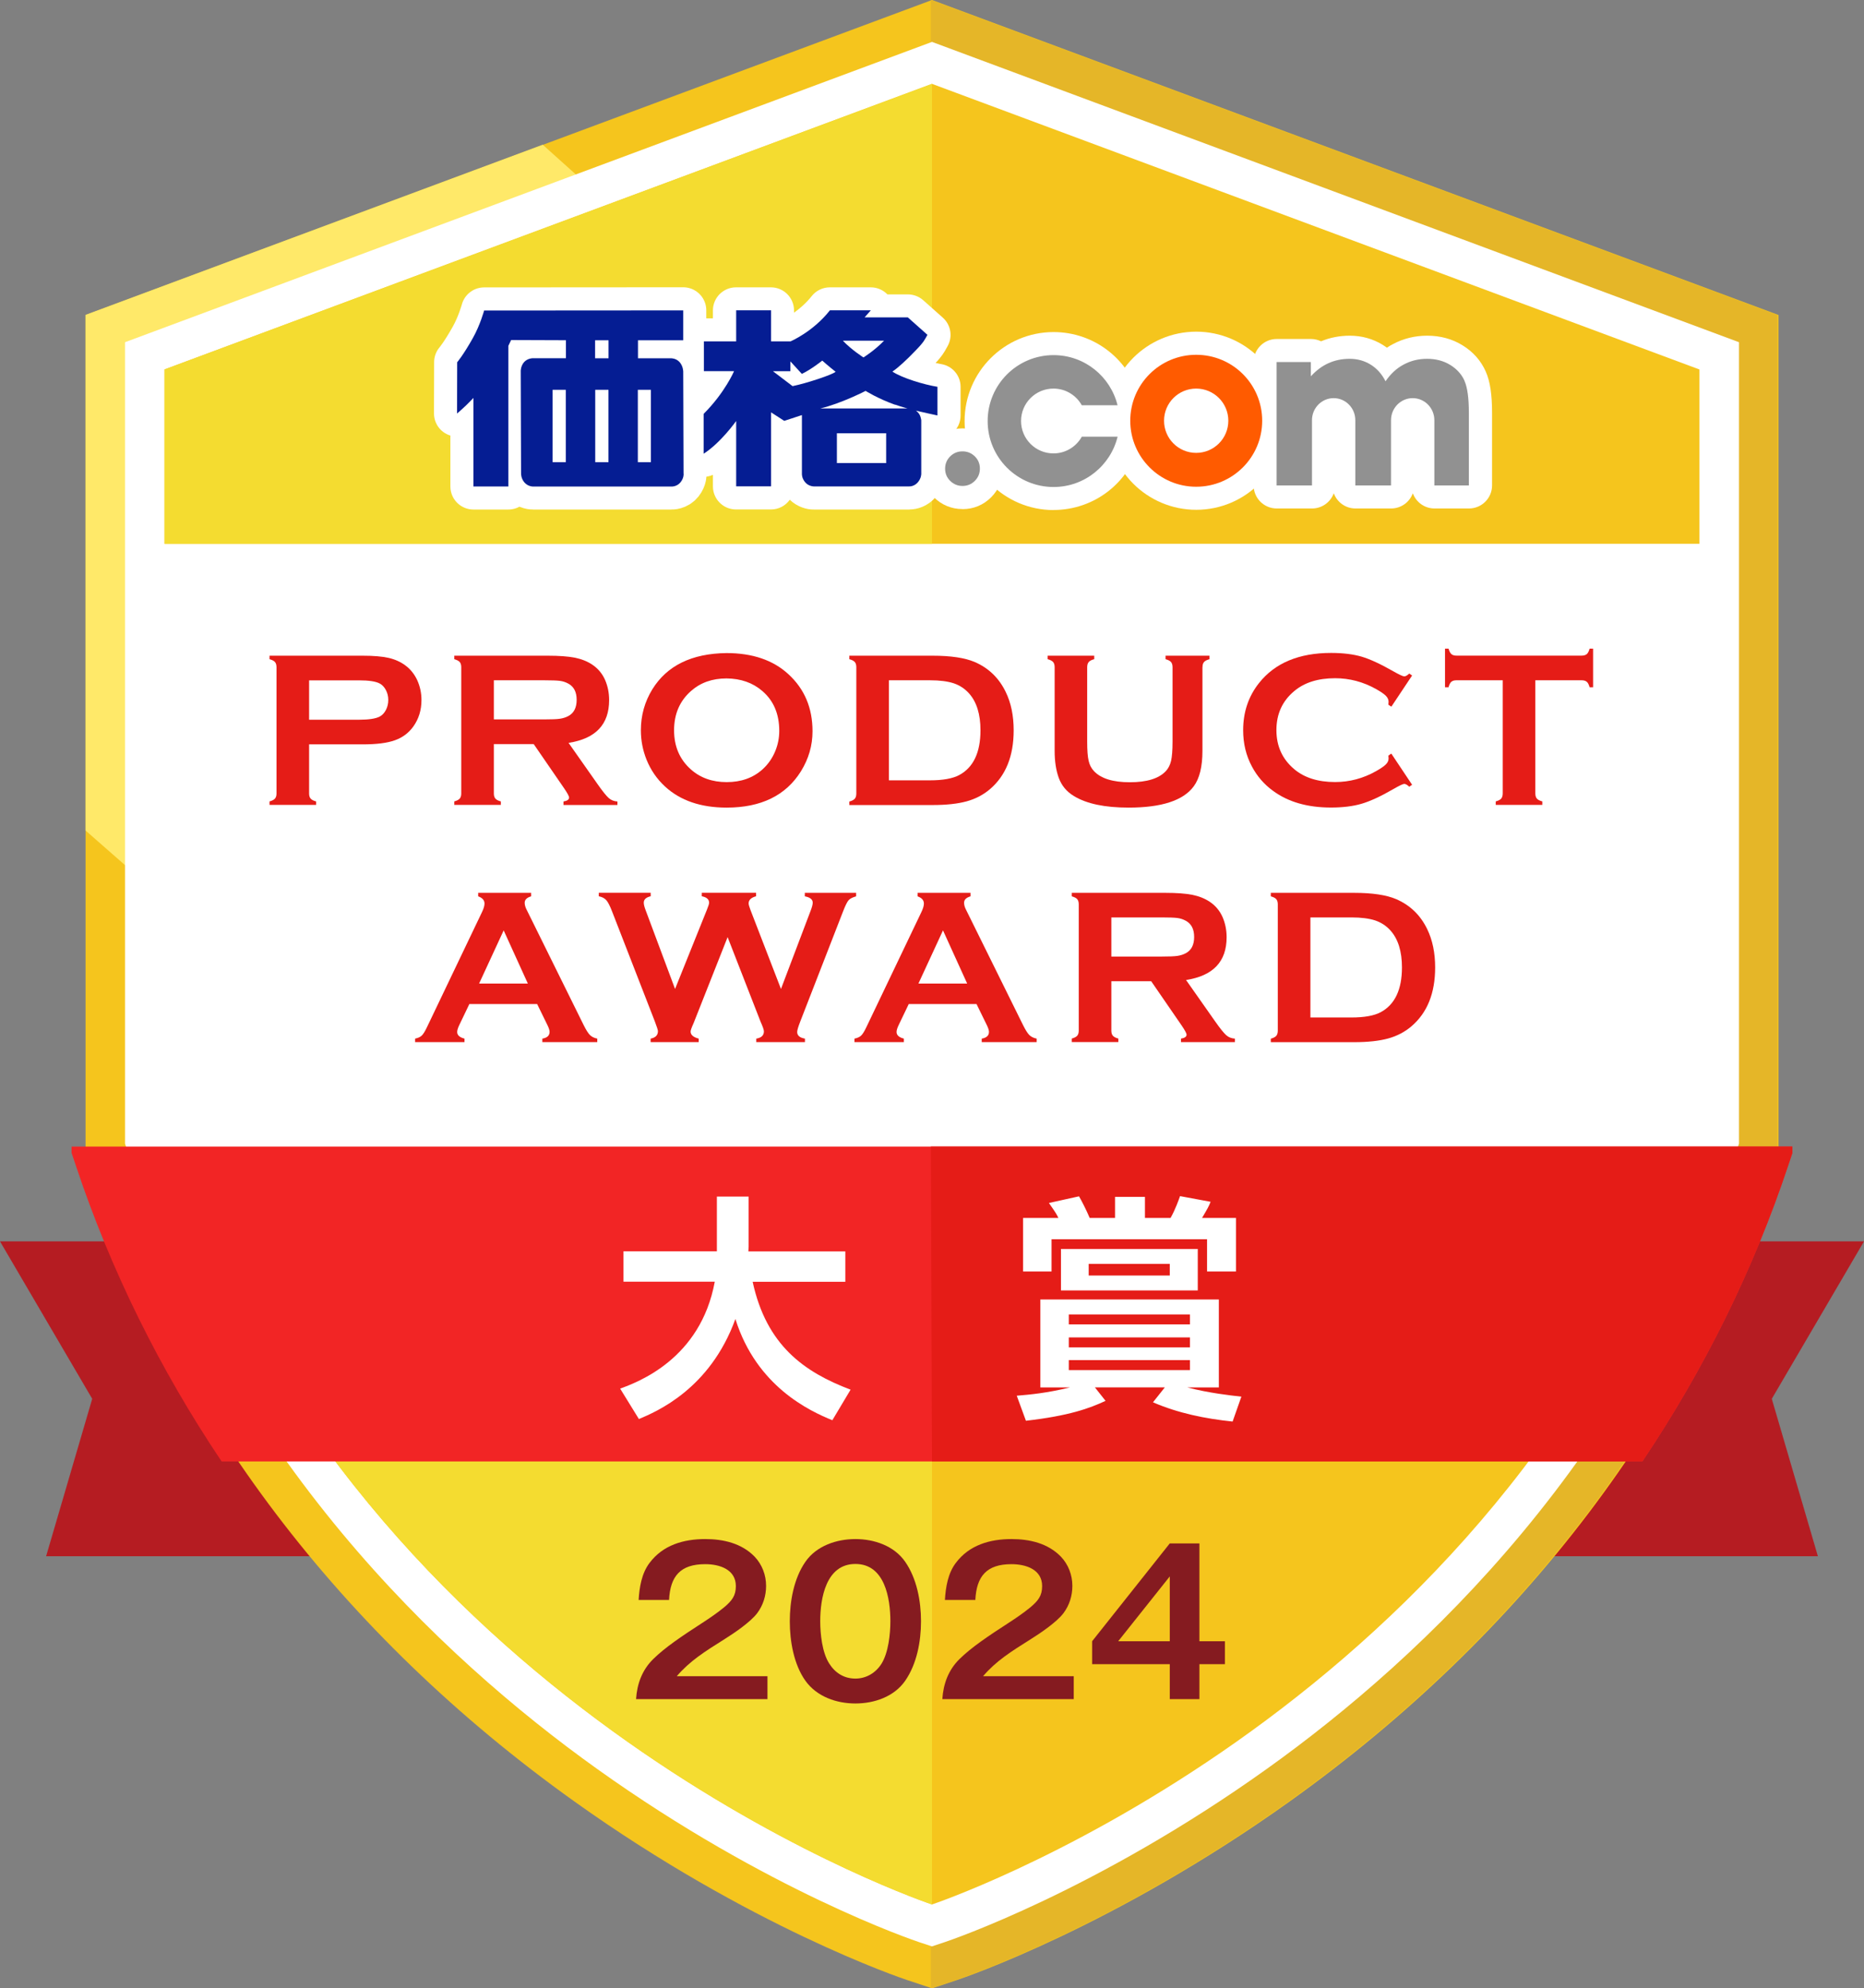 <?xml version="1.0" encoding="UTF-8"?>
<svg id="_レイヤー_1" data-name="レイヤー 1" xmlns="http://www.w3.org/2000/svg" width="283" height="301.84" version="1.1" viewBox="0 0 283 301.84">
  <rect x="0" y="0" width="283" height="301.84" fill="#808080" stroke="none"/>
  <defs>
    <style>
      .cls-1 {
        fill: #f22525;
      }

      .cls-1, .cls-2, .cls-3, .cls-4, .cls-5, .cls-6, .cls-7, .cls-8, .cls-9, .cls-10, .cls-11, .cls-12, .cls-13 {
        stroke-width: 0px;
      }

      .cls-2 {
        fill: #e5b628;
      }

      .cls-3 {
        fill: #e51c17;
      }

      .cls-4 {
        display: none;
      }

      .cls-4, .cls-5 {
        fill: #851b20;
      }

      .cls-6 {
        fill: #051d93;
      }

      .cls-7 {
        fill: #ffe969;
      }

      .cls-8 {
        fill: #919191;
      }

      .cls-9 {
        fill: #f5c51d;
      }

      .cls-10 {
        fill: #fff;
      }

      .cls-11 {
        fill: #b51c22;
      }

      .cls-12 {
        fill: #ff5b00;
      }

      .cls-14 {
        fill: none;
        stroke: #fff;
        stroke-linecap: round;
        stroke-linejoin: round;
        stroke-width: 7px;
      }

      .cls-13 {
        fill: #f4dc30;
      }
    </style>
  </defs>
  <polygon class="cls-11" points="7 236.25 276 236.25 269 212.35 283 188.45 0 188.45 14 212.35 7 236.25"/>
  <path class="cls-9" d="M141.5,301.84l-3.79-1.26c-.96-.32-23.86-8.07-50.51-27.11-35.43-25.3-60.87-58.85-73.59-97l-.62-1.85V47.82L141.5,0l128.52,47.82v126.8l-.62,1.85c-12.72,38.15-38.16,71.69-73.59,97-26.65,19.04-49.55,26.79-50.51,27.11l-3.79,1.26Z"/>
  <path class="cls-7" d="M82.4,21.97L12.99,47.8v78.28l81.12,71.12c6.63-3.71,14.01-8.26,21.7-13.75,28.11-20.08,49.92-45.34,64.09-73.97L82.4,21.97Z"/>
  <path class="cls-2" d="M141.33,0h0v301.84h0l3.79-1.26c.96-.32,23.86-8.07,50.51-27.11,35.43-25.3,60.87-58.85,73.59-97l.62-1.85V47.82L141.33,0Z"/>
  <path class="cls-10" d="M141.5,295.48l-1.9-.63c-.93-.31-23-7.78-48.92-26.3-23.98-17.13-55.83-47.34-71.39-94.01l-.31-.92V51.95L141.5,6.36l122.52,45.59v121.66l-.31.92c-15.56,46.67-47.41,76.88-71.39,94.01-25.92,18.52-48,25.99-48.92,26.3l-1.9.63ZM139.6,283.46h0Z"/>
  <g>
    <path class="cls-9" d="M258.02,82.56v-26.47L141.5,12.73,24.98,56.08v26.47h233.03Z"/>
    <path class="cls-9" d="M29.18,183.85c32.49,78.65,112.32,105.26,112.32,105.26,0,0,79.82-26.61,112.32-105.26H29.18Z"/>
  </g>
  <g>
    <path class="cls-13" d="M141.5,12.73L24.98,56.08v26.47h116.52V12.73Z"/>
    <path class="cls-13" d="M141.5,183.85H29.18c32.49,78.65,112.32,105.26,112.32,105.26v-105.26Z"/>
  </g>
  <g>
    <path class="cls-10" d="M120.32,58.62c1.14-.24,2.45-.61,3.9-1.09,1.46-.49,2.34-.85,2.65-1.09-1.04-.8-2.03-1.69-2.03-1.69,0,0-1.65,1.33-3.1,2.02l-1.75-1.9v1.49h-2.65l2.97,2.26ZM135.87,61.44c-2.65-.95-4.47-2.1-4.47-2.1,0,0-3.74,1.93-6.87,2.67h13.62s.63.01,1.15.56c.47.45.52,1.1.55,1.24v8.11s.03.67-.53,1.32c-.58.68-1.33.61-1.33.61h-14.46s-.78,0-1.31-.63c-.55-.66-.49-1.31-.49-1.31v-8.89s-2.69.88-2.69.88l-2-1.28v11.23h-5.31v-9.92s-2.33,3.3-4.94,4.97v-6.05c3.24-3.24,4.62-6.49,4.62-6.49h-4.58v-4.52h4.9v-4.71h5.31v4.71h2.96s3.41-1.45,5.97-4.71h6.22l-.94,1.07h6.56l2.98,2.65c-.42.73-.49,1.02-1.73,2.32-1.46,1.53-2.65,2.62-3.59,3.27,1.46.97,4.78,1.98,6.85,2.31v4.35c-1.44-.32-4.31-.89-6.44-1.65ZM127.06,70.29h7.48v-4.53h-7.48v4.53ZM131.1,54.26s1.72-1.08,3.12-2.54h-6.25c1.27,1.35,3.12,2.54,3.12,2.54Z"/>
    <path class="cls-10" d="M138.07,77.35c-.05,0-.1,0-.16,0h-14.38c-1,.02-2.49-.38-3.62-1.49-.63.9-1.68,1.48-2.86,1.48h-5.31c-1.93,0-3.5-1.57-3.5-3.5v-1.76c-.99.45-2.15.41-3.12-.12-1.12-.61-1.82-1.79-1.82-3.07v-6.05c0-.93.37-1.82,1.03-2.48.31-.31.6-.62.87-.92-1.11-.59-1.86-1.75-1.86-3.09v-4.52c0-1.93,1.57-3.5,3.5-3.5h1.4v-1.21c0-1.93,1.57-3.5,3.5-3.5h5.31c1.93,0,3.5,1.57,3.5,3.5v.35c.84-.6,1.83-1.43,2.69-2.52.66-.84,1.68-1.33,2.75-1.33h6.22c.97,0,1.87.4,2.52,1.07h3.1c.86,0,1.68.31,2.33.88l2.98,2.65c1.24,1.1,1.54,2.92.71,4.36l-.14.25c-.38.7-.73,1.26-1.66,2.28.29.06.57.12.84.16,1.7.27,2.95,1.73,2.95,3.45v4.35c.01,1.06-.47,2.07-1.3,2.74-.35.28-.75.49-1.17.62v5.46c0,.65-.13,2.19-1.37,3.63-1.17,1.35-2.72,1.82-3.91,1.82ZM113.03,60.67c.31.12.59.28.84.48.31-.67.83-1.24,1.5-1.6.08-.04.16-.08.24-.12l-.37-.28c-.33-.25-.61-.56-.83-.9-.25.52-.7,1.38-1.37,2.43ZM114.24,54.29s.06.09.09.13c.02.03.04.05.05.08.05-.08.1-.15.15-.23-.05-.05-.1-.1-.14-.16-.05.06-.1.11-.15.17Z"/>
  </g>
  <g>
    <path class="cls-10" d="M146.13,68.52c.73,0,1.35.25,1.87.76.52.51.77,1.13.77,1.86s-.26,1.35-.77,1.86c-.52.52-1.14.78-1.87.78s-1.35-.26-1.87-.78c-.52-.51-.77-1.13-.77-1.86s.26-1.35.77-1.86c.52-.51,1.14-.76,1.87-.76Z"/>
    <path class="cls-10" d="M146.13,77.28c-1.66,0-3.16-.62-4.34-1.79-1.18-1.17-1.81-2.67-1.81-4.34s.62-3.17,1.81-4.34c1.19-1.17,2.69-1.78,4.34-1.78s3.15.61,4.33,1.77c1.19,1.19,1.82,2.69,1.82,4.35s-.63,3.17-1.81,4.35c-1.17,1.17-2.67,1.79-4.33,1.79ZM146.13,70.28c-.2,0-.46.11-.6.25-.14.14-.25.41-.25.62s.11.48.26.62c.15.15.41.26.6.26s.44-.1.58-.24c.16-.16.28-.43.28-.64s-.12-.48-.26-.63c-.13-.13-.39-.24-.59-.24Z"/>
  </g>
  <g>
    <path class="cls-10" d="M181.62,53.85c-5.53,0-10.02,4.49-10.02,10.02s4.48,10.02,10.02,10.02,10.01-4.49,10.01-10.02-4.48-10.02-10.01-10.02Z"/>
    <path class="cls-14" d="M181.62,53.85c-5.53,0-10.02,4.49-10.02,10.02s4.48,10.02,10.02,10.02,10.01-4.49,10.01-10.02-4.48-10.02-10.01-10.02Z"/>
  </g>
  <g>
    <path class="cls-10" d="M222.36,57.83c-.44-1-1.17-1.81-2.18-2.43-1.01-.62-2.18-.93-3.51-.93s-2.47.29-3.56.87c-1.09.58-2,1.42-2.75,2.54-.58-1.12-1.33-1.96-2.28-2.54-.94-.58-2-.87-3.17-.87s-2.23.22-3.21.66c-.98.44-1.88,1.11-2.68,2v-2.17h-5.2v18.73h5.38v-9.89c0-1.85,1.47-3.35,3.29-3.35s3.29,1.5,3.29,3.35v9.89h5.42v-9.89c0-1.85,1.47-3.35,3.29-3.35s3.29,1.5,3.29,3.35v9.89h5.24v-10.99c0-2.25-.22-3.88-.66-4.88Z"/>
    <path class="cls-10" d="M223.03,77.19h-5.24c-1.51,0-2.8-.96-3.29-2.31-.49,1.35-1.78,2.31-3.29,2.31h-5.42c-1.51,0-2.8-.96-3.29-2.31-.49,1.34-1.78,2.31-3.29,2.31h-5.38c-1.93,0-3.5-1.57-3.5-3.5v-18.73c0-1.93,1.57-3.5,3.5-3.5h5.2c.55,0,1.07.13,1.54.35,1.34-.56,2.81-.85,4.36-.85,1.82,0,3.5.47,5,1.39.22.14.43.28.64.43.29-.2.59-.38.91-.54,1.59-.85,3.34-1.28,5.2-1.28,1.99,0,3.79.49,5.35,1.45,1.62.99,2.81,2.34,3.54,3.99.66,1.48.96,3.48.96,6.3v10.99c0,1.93-1.57,3.5-3.5,3.5Z"/>
  </g>
  <g>
    <path class="cls-10" d="M103.78,71.93l-.05-15.53s0-.83-.56-1.45c-.53-.58-1.26-.57-1.26-.57h-5.05v-2.73h6.87v-4.54l-30.23.02s-.6,2.21-1.71,4.18c-1.47,2.62-2.38,3.67-2.38,3.67l-.02,7.79s.94-.82,1.32-1.19c.4-.38,1.17-1.17,1.17-1.17v13.44s5.3,0,5.3,0v-21.35s.42-.87.42-.87l8.32.03v2.73h-5s-.81-.02-1.36.6c-.51.58-.51,1.31-.51,1.31l.05,15.6s-.02.72.49,1.33c.55.64,1.33.62,1.33.62h21.03s.8.04,1.36-.66c.51-.64.46-1.26.46-1.26ZM85.9,70.16h-2v-10.99h2v10.99ZM92.38,70.16h-2.01v-10.99h2.01v10.99ZM92.39,54.39h-2.04v-2.73h2.04v2.73ZM98.82,70.16h-1.98v-10.99h1.98v10.99Z"/>
    <path class="cls-14" d="M103.78,71.93l-.05-15.53s0-.83-.56-1.45c-.53-.58-1.26-.57-1.26-.57h-5.05v-2.73h6.87v-4.54l-30.23.02s-.6,2.21-1.71,4.18c-1.47,2.62-2.38,3.67-2.38,3.67l-.02,7.79s.94-.82,1.32-1.19c.4-.38,1.17-1.17,1.17-1.17v13.44s5.3,0,5.3,0v-21.35s.42-.87.42-.87l8.32.03v2.73h-5s-.81-.02-1.36.6c-.51.58-.51,1.31-.51,1.31l.05,15.6s-.02.72.49,1.33c.55.64,1.33.62,1.33.62h21.03s.8.04,1.36-.66c.51-.64.46-1.26.46-1.26ZM85.9,70.16h-2v-10.99h2v10.99ZM92.38,70.16h-2.01v-10.99h2.01v10.99ZM92.39,54.39h-2.04v-2.73h2.04v2.73ZM98.82,70.16h-1.98v-10.99h1.98v10.99Z"/>
  </g>
  <g>
    <path class="cls-10" d="M169.67,61.52c-1.08-4.37-5.01-7.61-9.71-7.61-5.53,0-10.01,4.48-10.01,10.01s4.48,10.01,10.01,10.01c4.71,0,8.65-3.26,9.72-7.63v-4.77Z"/>
    <path class="cls-10" d="M159.96,77.43c-7.45,0-13.51-6.06-13.51-13.51s6.06-13.51,13.51-13.51c6.23,0,11.62,4.23,13.11,10.28.07.27.1.55.1.83v4.77c0,.28-.03.56-.1.83-1.48,6.07-6.87,10.3-13.12,10.3ZM159.96,57.41c-3.59,0-6.51,2.92-6.51,6.51s2.92,6.51,6.51,6.51c2.88,0,5.38-1.87,6.22-4.6v-3.84c-.84-2.72-3.34-4.59-6.22-4.59Z"/>
  </g>
  <path class="cls-1" d="M10.87,174.06v.96l.63,1.88c5.28,15.85,12.73,30.92,22.15,44.96h215.7c9.42-14.04,16.87-29.1,22.15-44.96l.63-1.88v-.96H10.87Z"/>
  <path class="cls-3" d="M141.33,174.06l.17,47.79h107.85c9.42-14.04,16.87-29.1,22.15-44.96l.63-1.88v-.96h-130.8Z"/>
  <g>
    <path class="cls-10" d="M94.16,210.8c2.63-.97,12.2-4.46,14.36-16.23h-13.86v-4.61h14.18v-8.31h4.82v7.6c0,.11-.04.54-.04.72h14.72v4.61h-14.07c2.09,9.65,7.81,13.71,14.87,16.38l-2.77,4.64c-3.46-1.4-11.52-5.15-14.72-15.37-3.85,10.65-11.99,14.07-14.65,15.19l-2.84-4.61Z"/>
    <path class="cls-10" d="M154.35,211.88c2.16-.18,4.54-.4,8.1-1.26h-4.5v-13.35h27.1v13.35h-4.79c3.31.86,6.59,1.22,8.21,1.4l-1.33,3.78c-4.14-.43-8.24-1.26-12.09-2.92l1.8-2.27h-10.62l1.62,2.05c-2.41,1.12-5.51,2.27-12.09,3.02l-1.4-3.82ZM163.82,181.61c.4.68,1.12,2.09,1.62,3.28h3.85v-3.2h4.54v3.2h3.89c.72-1.26,1.26-2.81,1.44-3.31l4.64.86c-.32.79-.47,1.04-1.3,2.45h5.15v8.13h-4.39v-4.9h-23.61v4.9h-4.32v-8.13h5.36c-.32-.65-.43-.83-1.44-2.27l4.57-1.01ZM181.85,189.6v6.3h-20.77v-6.3h20.77ZM162.27,199.54v1.51h18.39v-1.51h-18.39ZM162.27,203.03v1.51h18.39v-1.51h-18.39ZM162.27,206.48v1.51h18.39v-1.51h-18.39ZM165.29,191.87v1.76h12.31v-1.76h-12.31Z"/>
  </g>
  <g>
    <path class="cls-3" d="M46.93,113v7.47c0,.33.08.59.24.77.16.18.43.32.82.42v.53h-7.07v-.53c.4-.11.67-.25.83-.43.15-.18.23-.43.23-.76v-19.19c0-.34-.08-.6-.23-.78-.16-.18-.43-.32-.83-.43v-.53h14.14c1.65,0,2.96.11,3.93.33.97.22,1.82.6,2.56,1.15.76.56,1.36,1.31,1.79,2.22.43.95.65,1.96.65,3.02,0,1.53-.41,2.87-1.23,4.02-.71.99-1.65,1.69-2.81,2.1-1.17.42-2.8.62-4.89.62h-8.13ZM46.93,109.26h7.55c1.5,0,2.56-.16,3.17-.48.39-.21.7-.54.94-1,.24-.46.36-.97.36-1.52s-.12-1.04-.36-1.5c-.24-.46-.55-.79-.94-1-.6-.32-1.65-.48-3.17-.48h-7.55v5.99Z"/>
    <path class="cls-3" d="M74.98,112.95v7.52c0,.33.08.59.24.77.16.18.43.32.82.42v.53h-7.07v-.53c.4-.11.67-.25.83-.43.15-.18.23-.43.23-.76v-19.19c0-.34-.08-.6-.23-.78-.16-.18-.43-.32-.83-.43v-.53h14.18c1.73,0,3.1.1,4.11.3,1.01.2,1.9.55,2.65,1.05.87.58,1.53,1.36,1.96,2.34.41.95.61,1.97.61,3.05,0,3.7-2.05,5.86-6.16,6.49l4.4,6.26c.77,1.1,1.34,1.8,1.7,2.12.36.32.8.49,1.32.52v.53h-8.19v-.53c.56-.09.85-.29.85-.6,0-.2-.26-.68-.78-1.44l-4.59-6.67h-6.05ZM74.98,109.21h7.64c1.13,0,1.93-.03,2.39-.1.46-.07.89-.2,1.28-.41.84-.45,1.26-1.27,1.26-2.46s-.42-2-1.26-2.46c-.4-.22-.82-.36-1.27-.42-.45-.06-1.25-.09-2.4-.09h-7.64v5.94Z"/>
    <path class="cls-3" d="M110.29,99.14c3.95,0,7.09,1.07,9.4,3.2,2.45,2.24,3.67,5.12,3.67,8.67,0,2.17-.59,4.19-1.76,6.08-2.29,3.67-6.05,5.51-11.28,5.51-3.92,0-7.04-1.07-9.35-3.2-1.24-1.14-2.18-2.51-2.82-4.1-.56-1.41-.85-2.88-.85-4.43,0-2.27.58-4.34,1.74-6.23,2.23-3.6,5.97-5.43,11.25-5.5ZM110.3,102.99c-2.16,0-3.96.64-5.4,1.92-1.71,1.51-2.56,3.5-2.56,5.95s.85,4.44,2.56,5.95c1.44,1.28,3.25,1.92,5.43,1.92s3.99-.64,5.42-1.92c.85-.76,1.51-1.7,1.96-2.8.4-.98.6-2,.6-3.05,0-2.56-.85-4.58-2.56-6.05-1.45-1.26-3.27-1.9-5.45-1.92Z"/>
    <path class="cls-3" d="M130.01,120.45v-19.17c0-.34-.08-.6-.23-.78-.16-.18-.43-.32-.83-.43v-.53h12.64c2.77,0,4.89.32,6.38.95,2.13.92,3.7,2.44,4.72,4.55.81,1.66,1.21,3.6,1.21,5.83,0,3.91-1.2,6.88-3.6,8.93-1.01.86-2.19,1.48-3.54,1.85-1.35.37-3.07.56-5.17.56h-12.64v-.53c.4-.11.67-.25.83-.43.15-.18.23-.44.23-.78ZM134.96,118.46h6.22c1.98,0,3.47-.27,4.47-.81,2.14-1.16,3.21-3.43,3.21-6.79,0-2.43-.58-4.3-1.73-5.59-.64-.72-1.42-1.23-2.33-1.54-.91-.3-2.12-.46-3.62-.46h-6.22v15.19Z"/>
    <path class="cls-3" d="M182.56,101.28v12.7c0,2.4-.44,4.2-1.33,5.4-1.59,2.15-4.89,3.22-9.88,3.22-3.61,0-6.37-.58-8.28-1.74-1.12-.67-1.89-1.59-2.32-2.76-.42-1.15-.63-2.52-.63-4.12v-12.7c0-.34-.08-.6-.23-.78-.16-.18-.43-.32-.83-.43v-.53h7.07v.53c-.39.1-.67.24-.83.42-.16.18-.24.45-.24.79v11.31c0,1.31.07,2.27.22,2.9.14.63.41,1.15.81,1.57,1.06,1.13,2.88,1.69,5.45,1.69s4.4-.56,5.46-1.69c.39-.42.65-.94.8-1.57.14-.62.22-1.59.22-2.9v-11.31c0-.34-.08-.6-.23-.78-.16-.18-.43-.32-.83-.43v-.53h6.67v.53c-.4.11-.68.25-.83.43-.16.18-.23.44-.23.78Z"/>
    <path class="cls-3" d="M211.24,114.41l3.15,4.72-.43.3c-.31-.29-.56-.43-.76-.43s-.76.27-1.68.8c-1.9,1.1-3.51,1.84-4.81,2.22-1.3.38-2.85.57-4.64.57-3.58,0-6.51-.85-8.8-2.54-1.35-.98-2.41-2.21-3.19-3.67-.9-1.67-1.34-3.51-1.34-5.53,0-2.74.8-5.13,2.41-7.16,2.41-3.04,6.06-4.57,10.94-4.57,1.79,0,3.33.19,4.62.56,1.28.38,2.89,1.12,4.81,2.22.92.52,1.48.78,1.68.78s.45-.14.76-.43l.43.3-3.15,4.73-.45-.3c.02-.18.03-.33.03-.45,0-.32-.14-.62-.41-.9-.28-.28-.77-.62-1.48-1.02-1.96-1.1-4.03-1.65-6.23-1.65-2.59,0-4.65.65-6.19,1.94-1.82,1.51-2.72,3.49-2.72,5.94s.91,4.42,2.72,5.94c1.54,1.29,3.6,1.94,6.19,1.94,2.19,0,4.27-.55,6.23-1.66.71-.4,1.2-.74,1.48-1.02.28-.28.41-.58.41-.9,0-.12-.01-.27-.03-.43l.45-.32Z"/>
    <path class="cls-3" d="M233.1,103.27v17.18c0,.34.08.6.23.78.15.18.43.32.83.43v.53h-7.07v-.53c.4-.11.67-.25.83-.43.15-.18.23-.44.23-.78v-17.18h-7.04c-.33,0-.59.08-.76.23-.18.15-.32.43-.43.83h-.53v-5.86h.53c.12.4.27.68.44.83.17.15.42.23.76.23h19.01c.34,0,.6-.08.78-.23.18-.15.32-.43.43-.83h.53v5.86h-.53c-.11-.4-.25-.68-.43-.83-.18-.15-.44-.23-.78-.23h-7.02Z"/>
    <path class="cls-3" d="M81.56,152.42h-10.3l-1.53,3.19c-.21.44-.32.79-.32,1.05,0,.49.37.82,1.11,1.01v.53h-7.5v-.53c.44-.09.78-.24,1.01-.46.23-.22.5-.65.8-1.29l8.33-17.42c.27-.55.4-1,.4-1.33,0-.51-.32-.87-.96-1.1v-.53h8.04v.53c-.65.19-.98.51-.98.98,0,.32.1.69.32,1.1l8.63,17.46c.37.74.69,1.25.96,1.52.28.27.65.45,1.11.54v.53h-8.34v-.53c.73-.12,1.1-.46,1.1-1.03,0-.23-.11-.58-.33-1.03l-1.56-3.19ZM80.14,149.31l-3.67-8.07-3.73,8.07h7.41Z"/>
    <path class="cls-3" d="M110.48,142.23l-5.18,13.1c-.3.66-.45,1.08-.45,1.26,0,.51.41.87,1.23,1.08v.53h-7.3v-.53c.74-.14,1.11-.52,1.11-1.13,0-.17-.16-.66-.47-1.48l-6.5-16.72c-.32-.83-.61-1.39-.87-1.69-.26-.29-.64-.49-1.14-.59v-.53h7.88v.53c-.7.16-1.05.48-1.05.98,0,.25.09.62.27,1.1l4.48,11.99,4.85-12.06c.21-.52.32-.86.32-1.03,0-.51-.37-.84-1.11-.98v-.53h8.24v.53c-.75.2-1.13.56-1.13,1.08,0,.18.09.51.28,1l4.63,11.99,4.47-11.79c.23-.59.35-1.02.35-1.31,0-.49-.4-.81-1.2-.96v-.53h7.79v.53c-.55.16-.94.35-1.15.6-.21.24-.49.8-.83,1.68l-6.5,16.72c-.31.8-.47,1.33-.47,1.59,0,.54.39.88,1.18,1.01v.53h-7.39v-.53c.77-.12,1.16-.49,1.16-1.11,0-.21-.17-.71-.52-1.49l-5-12.83Z"/>
    <path class="cls-3" d="M148.27,152.42h-10.3l-1.53,3.19c-.21.44-.32.79-.32,1.05,0,.49.37.82,1.11,1.01v.53h-7.5v-.53c.44-.09.78-.24,1.01-.46.23-.22.5-.65.8-1.29l8.33-17.42c.27-.55.4-1,.4-1.33,0-.51-.32-.87-.96-1.1v-.53h8.04v.53c-.65.19-.98.51-.98.98,0,.32.1.69.32,1.1l8.63,17.46c.37.74.69,1.25.96,1.52.28.27.65.45,1.11.54v.53h-8.34v-.53c.73-.12,1.1-.46,1.1-1.03,0-.23-.11-.58-.33-1.03l-1.56-3.19ZM146.84,149.31l-3.67-8.07-3.73,8.07h7.41Z"/>
    <path class="cls-3" d="M168.73,148.95v7.52c0,.33.08.59.24.77.16.18.43.32.82.42v.53h-7.07v-.53c.4-.11.67-.25.83-.43.15-.18.23-.43.23-.76v-19.19c0-.34-.08-.6-.23-.78-.16-.18-.43-.32-.83-.43v-.53h14.18c1.73,0,3.1.1,4.11.3,1.01.2,1.89.55,2.65,1.05.87.58,1.53,1.36,1.96,2.34.41.95.61,1.97.61,3.05,0,3.7-2.05,5.86-6.16,6.49l4.4,6.26c.77,1.1,1.34,1.8,1.7,2.12.36.32.8.49,1.32.52v.53h-8.19v-.53c.56-.09.85-.29.85-.6,0-.2-.26-.68-.78-1.44l-4.59-6.67h-6.05ZM168.73,145.21h7.64c1.13,0,1.93-.03,2.39-.1.46-.07.89-.2,1.28-.41.84-.45,1.26-1.27,1.26-2.46s-.42-2-1.26-2.46c-.4-.22-.82-.36-1.27-.42-.45-.06-1.25-.09-2.4-.09h-7.64v5.94Z"/>
    <path class="cls-3" d="M194,156.45v-19.17c0-.34-.08-.6-.23-.78-.16-.18-.43-.32-.83-.43v-.53h12.64c2.77,0,4.9.32,6.38.95,2.13.92,3.7,2.44,4.72,4.55.81,1.66,1.21,3.6,1.21,5.83,0,3.91-1.2,6.88-3.6,8.93-1.01.86-2.19,1.48-3.54,1.85-1.35.37-3.07.56-5.17.56h-12.64v-.53c.4-.11.67-.25.83-.43.15-.18.23-.44.23-.78ZM198.95,154.46h6.22c1.98,0,3.47-.27,4.47-.81,2.14-1.16,3.21-3.43,3.21-6.79,0-2.43-.58-4.3-1.73-5.59-.64-.72-1.42-1.23-2.33-1.54-.91-.3-2.12-.46-3.62-.46h-6.22v15.19Z"/>
  </g>
  <g>
    <path class="cls-6" d="M120.32,58.62c1.15-.24,2.45-.61,3.9-1.09,1.46-.49,2.34-.85,2.65-1.09-1.04-.81-2.03-1.7-2.03-1.7,0,0-1.65,1.33-3.1,2.02l-1.74-1.9v1.49h-2.65l2.97,2.26ZM135.88,61.44c-2.65-.95-4.46-2.1-4.46-2.1,0,0-3.74,1.93-6.87,2.66h13.62s.63.01,1.15.56c.47.45.52,1.1.55,1.24v8.11s.03.67-.53,1.32c-.58.67-1.33.61-1.33.61h-14.46s-.78,0-1.31-.63c-.55-.66-.49-1.31-.49-1.31v-8.89s-2.68.88-2.68.88l-2-1.29v11.23h-5.3v-9.92s-2.33,3.3-4.94,4.97v-6.05c3.24-3.24,4.62-6.49,4.62-6.49h-4.58v-4.52h4.9v-4.71h5.3v4.71h2.96s3.41-1.45,5.97-4.71h6.21l-.94,1.07h6.56l2.98,2.65c-.42.73-.48,1.02-1.73,2.31-1.46,1.53-2.66,2.63-3.59,3.27,1.46.97,4.78,1.98,6.84,2.31v4.35c-1.44-.32-4.31-.89-6.44-1.65ZM127.06,70.3h7.48v-4.53h-7.48v4.53ZM131.1,54.26s1.72-1.08,3.12-2.54h-6.25c1.26,1.35,3.12,2.54,3.12,2.54Z"/>
    <path class="cls-8" d="M146.13,68.52c.73,0,1.35.25,1.87.76.52.51.77,1.13.77,1.86s-.26,1.35-.77,1.86c-.52.52-1.14.77-1.87.77s-1.35-.26-1.87-.77c-.52-.51-.77-1.14-.77-1.86s.26-1.35.77-1.86c.52-.51,1.14-.76,1.87-.76Z"/>
    <path class="cls-12" d="M181.61,53.86c-5.53,0-10.01,4.48-10.01,10.01s4.48,10.02,10.01,10.02,10.02-4.48,10.02-10.02-4.48-10.01-10.02-10.01ZM181.61,68.75c-2.7,0-4.88-2.18-4.88-4.88s2.18-4.88,4.88-4.88,4.88,2.19,4.88,4.88-2.18,4.88-4.88,4.88Z"/>
    <path class="cls-8" d="M222.36,57.83c-.44-1-1.17-1.81-2.18-2.43-1.01-.62-2.18-.93-3.51-.93s-2.47.29-3.56.87c-1.09.58-2,1.43-2.75,2.54-.57-1.11-1.33-1.96-2.28-2.54-.94-.58-2-.87-3.17-.87s-2.23.22-3.21.66c-.98.44-1.88,1.11-2.68,2v-2.17h-5.2v18.73h5.37v-9.9c0-1.85,1.47-3.35,3.29-3.35s3.29,1.5,3.29,3.35v9.9h5.42v-9.9c0-1.85,1.47-3.35,3.29-3.35s3.29,1.5,3.29,3.35v9.9h5.24v-10.99c0-2.25-.22-3.88-.66-4.87Z"/>
    <path class="cls-6" d="M103.78,71.94l-.05-15.53s0-.83-.56-1.45c-.53-.58-1.26-.57-1.26-.57h-5.05v-2.73h6.87v-4.54l-30.23.02s-.6,2.21-1.71,4.18c-1.47,2.62-2.38,3.67-2.38,3.67l-.02,7.79s.94-.82,1.32-1.19c.4-.38,1.17-1.18,1.17-1.18v13.44s5.3,0,5.3,0v-21.35s.42-.88.42-.88l8.32.03v2.73h-5s-.81-.02-1.36.6c-.5.58-.5,1.31-.5,1.31l.05,15.61s-.02.71.5,1.33c.55.65,1.33.63,1.33.63h21.03s.8.04,1.36-.66c.51-.64.46-1.26.46-1.26ZM85.9,70.16h-2v-10.99h2v10.99ZM92.38,70.16h-2.01v-10.99h2.01v10.99ZM92.39,54.39h-2.04v-2.73h2.04v2.73ZM98.82,70.16h-1.98v-10.99h1.98v10.99Z"/>
    <path class="cls-8" d="M164.24,66.3c-.84,1.51-2.45,2.53-4.3,2.53-2.72,0-4.92-2.2-4.92-4.92s2.2-4.92,4.92-4.92c1.85,0,3.46,1.02,4.3,2.53h5.43c-1.08-4.37-5.01-7.61-9.71-7.61-5.53,0-10.01,4.48-10.01,10.01s4.48,10.01,10.01,10.01c4.71,0,8.65-3.26,9.72-7.64h-5.43Z"/>
  </g>
  <g>
    <path class="cls-4" d="M116.17,254.46v3.48h-19.95c.33-5.1,2.7-6.69,10.11-11.61,4.41-2.94,5.04-3.75,5.04-5.55,0-2.52-2.46-3.33-4.65-3.33-4.5,0-5.34,2.7-5.49,5.43h-4.62c.12-2.07.57-9.24,10.11-9.24,6.12,0,9.24,3.21,9.24,7.11,0,3.36-1.86,5.28-6.24,8.04-4.56,2.88-5.79,3.84-7.32,5.67h13.77Z"/>
    <path class="cls-4" d="M140.25,246.12c0,4.23-1.11,12.48-9.96,12.48s-9.96-8.22-9.96-12.48,1.02-12.48,9.96-12.48,9.96,8.25,9.96,12.48ZM124.95,246.12c0,1.29,0,8.7,5.34,8.7s5.31-7.41,5.31-8.7,0-8.7-5.31-8.7-5.34,7.29-5.34,8.7Z"/>
    <path class="cls-4" d="M177.51,257.94h-4.5v-15.96h-5.04v-3.3c2.52-.12,4.92-.42,5.97-4.38h3.57v23.64Z"/>
    <path class="cls-4" d="M163.94,254.46v3.48h-19.95c.33-5.1,2.7-6.69,10.11-11.61,4.41-2.94,5.04-3.75,5.04-5.55,0-2.52-2.46-3.33-4.65-3.33-4.5,0-5.34,2.7-5.49,5.43h-4.62c.12-2.07.57-9.24,10.11-9.24,6.12,0,9.24,3.21,9.24,7.11,0,3.36-1.86,5.28-6.24,8.04-4.56,2.88-5.79,3.84-7.32,5.67h13.77Z"/>
    <g>
      <path class="cls-5" d="M98.61,237.27c2.04-2.73,5.19-3.63,8.46-3.63,2.73,0,5.52.63,7.5,2.67,1.14,1.2,1.74,2.79,1.74,4.44,0,1.5-.45,2.94-1.35,4.14-.99,1.32-3.45,3-4.89,3.9-3.15,1.98-5.34,3.36-7.32,5.67h13.77v3.48h-19.95c.15-2.34.93-4.44,2.61-6.09,1.8-1.77,4.35-3.48,7.5-5.52,1.11-.72,2.25-1.5,3.27-2.34,1.17-.99,1.77-1.74,1.77-3.21,0-2.55-2.49-3.33-4.65-3.33-3.75,0-5.31,1.8-5.49,5.43h-4.62c.12-1.92.45-4.02,1.65-5.61Z"/>
      <path class="cls-5" d="M137.43,237.09c1.77,2.55,2.4,5.97,2.4,9.03s-.63,6.48-2.4,9.03c-1.68,2.43-4.71,3.45-7.56,3.45s-5.85-1.02-7.59-3.45c-1.77-2.49-2.37-6.03-2.37-9.03s.6-6.48,2.37-9.03c1.68-2.43,4.74-3.45,7.59-3.45s5.88,1.02,7.56,3.45ZM124.53,246.12c0,1.95.3,4.74,1.35,6.39.9,1.44,2.25,2.31,3.99,2.31,1.65,0,3.09-.87,3.96-2.25,1.05-1.68,1.35-4.5,1.35-6.45,0-3.48-.84-8.7-5.31-8.7s-5.34,5.22-5.34,8.7Z"/>
      <path class="cls-5" d="M145.11,237.27c2.04-2.73,5.19-3.63,8.46-3.63,2.73,0,5.52.63,7.5,2.67,1.14,1.2,1.74,2.79,1.74,4.44,0,1.5-.45,2.94-1.35,4.14-.99,1.32-3.45,3-4.89,3.9-3.15,1.98-5.34,3.36-7.32,5.67h13.77v3.48h-19.95c.15-2.34.93-4.44,2.61-6.09,1.8-1.77,4.35-3.48,7.5-5.52,1.11-.72,2.25-1.5,3.27-2.34,1.17-.99,1.77-1.74,1.77-3.21,0-2.55-2.49-3.33-4.65-3.33-3.75,0-5.31,1.8-5.49,5.43h-4.62c.12-1.92.45-4.02,1.65-5.61Z"/>
      <path class="cls-5" d="M182.1,249.15h3.87v3.48h-3.87v5.31h-4.5v-5.31h-11.79v-3.48l11.79-14.85h4.5v14.85ZM177.6,239.31l-7.83,9.84h7.83v-9.84Z"/>
    </g>
  </g>
</svg>